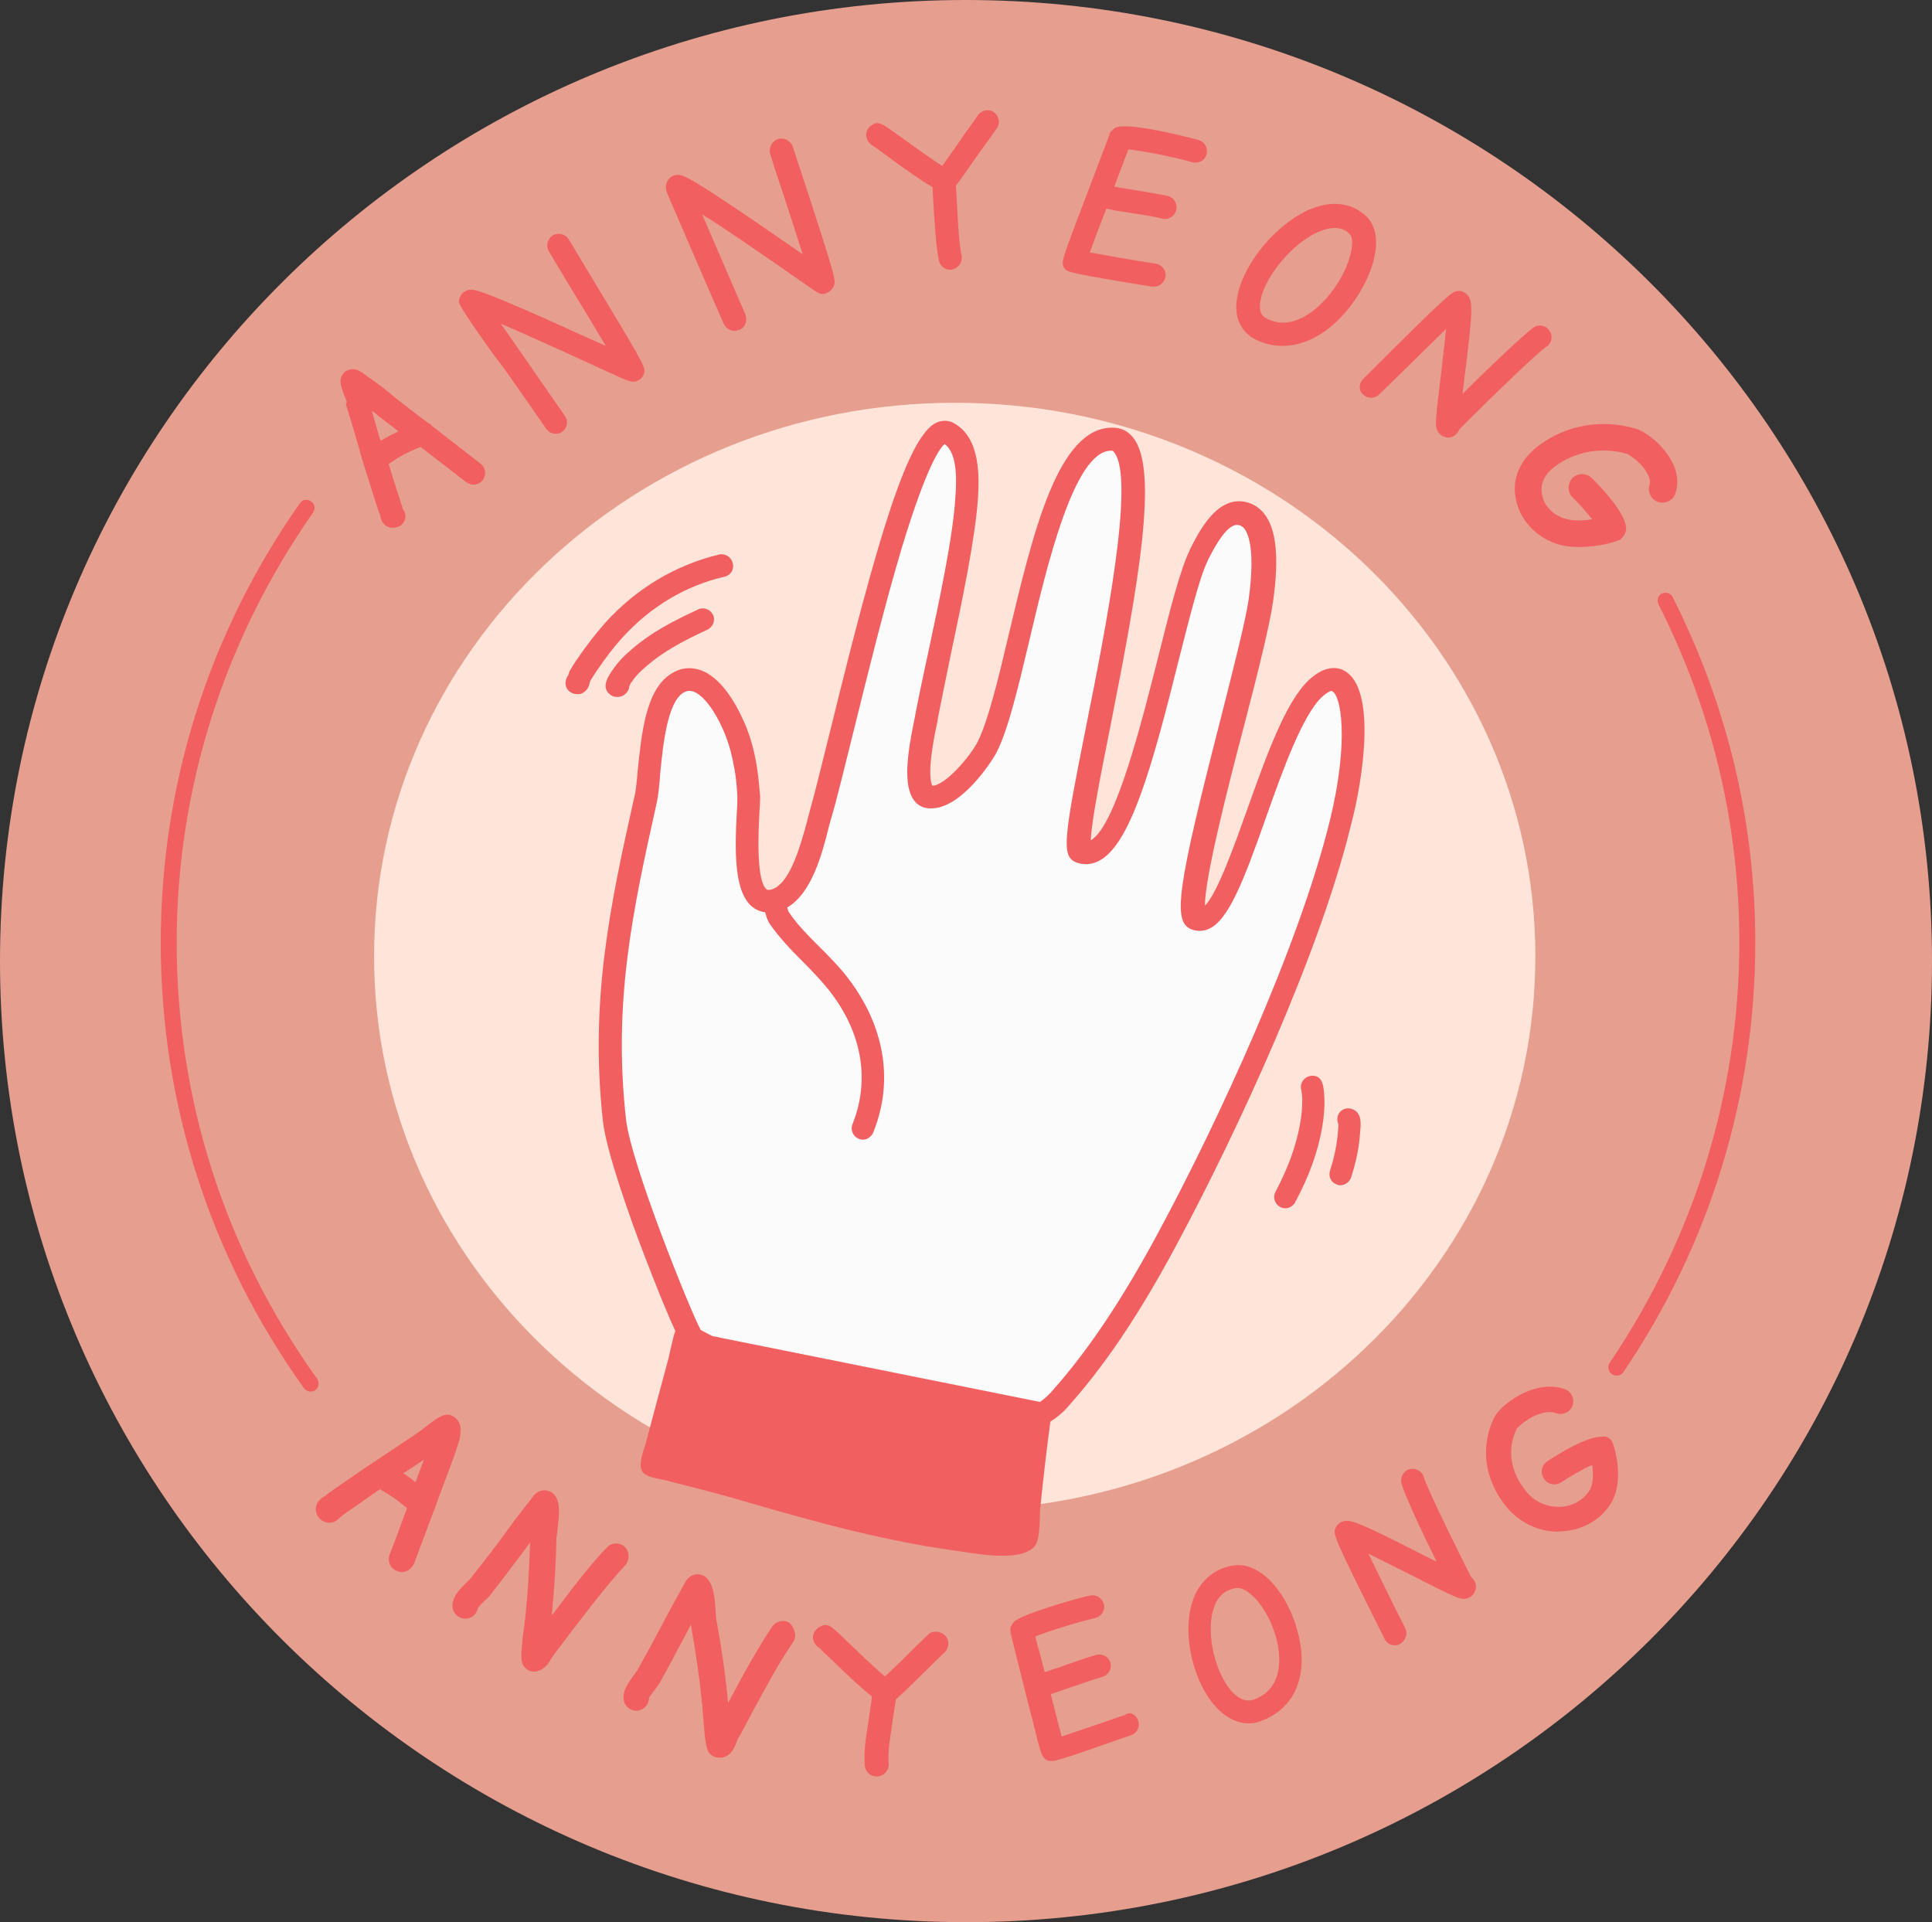 <?xml version="1.0" encoding="UTF-8" standalone="no"?><svg xmlns="http://www.w3.org/2000/svg" xmlns:xlink="http://www.w3.org/1999/xlink" fill="#000000" height="409" preserveAspectRatio="xMidYMid meet" version="1" viewBox="0.0 0.0 411.1 409.0" width="411.1" zoomAndPan="magnify"><rect x="0.0" y="0.0" width="411.1" height="409.0" fill="#333333" stroke="none"/><g id="change1_1"><path clip-rule="evenodd" d="M205.5,0C319,0,411.1,91.5,411.1,204.5s-92,204.5-205.5,204.5S0,317.4,0,204.5S92,0,205.5,0z" fill="#e69f8f" fill-rule="evenodd"/></g><g id="change2_1"><path clip-rule="evenodd" d="M203.2,85.7c68.2,0,123.5,52.7,123.5,117.8s-55.3,117.8-123.5,117.8S79.6,268.5,79.6,203.5S135,85.7,203.2,85.7 z" fill="#fee4d9" fill-rule="evenodd"/></g><g id="change3_1"><path clip-rule="evenodd" d="M147.7,284.9c-0.6,1.1-15.6-35.9-16.8-46.6c-2.7-24.8,1.3-44.2,6.6-67.9c1.3-5.9,0.8-21.4,6.8-25.1 c5.3-3.2,10,4.8,11.7,8.6c1.2,2.7,2,5.5,2.6,8.3c0.4,2.3,0.7,4.6,0.9,6.9c0.3,3.4-3.1,26.1,6.2,22.2c5.6-2.4,7.6-13.1,9.1-18.1 c5.1-17.7,19.1-85.4,27.2-81.2c4.4,2.3,4.2,9.6,3.9,13.7c-0.8,12.3-6.4,34.8-8.6,47c-0.4,2.3-4,16.6,1,16.8 c4.4,0.2,10.5-7.8,12-10.7c6.9-13.3,11.9-65.7,26.6-65.4c14.3,0.2-10.8,86-6.6,87.7c11,4.4,19.3-51.4,25-62.8c1.5-3,4.6-9.6,8.9-9.2 c6.7,0.8,4.9,14.5,4.4,18.5c-1.9,13.7-18.2,65.8-13.7,67.8c7.6,3.4,15.4-39.8,25.2-49c8.1-7.6,10,8.8,5.2,28.6 c-6.7,27.5-24.3,65.2-36.7,88.3c-10,18.6-17.5,28.1-23.2,34.5C214,310.8,177.6,301.3,147.7,284.9z" fill="#fbfbfb" fill-rule="evenodd"/></g><g id="change4_1"><path clip-rule="evenodd" d="M286.2,142.8c-1.3-0.8-4-1.5-7.7,1.9c-5,4.7-9.1,16.3-13.1,27.5c-2.6,7.3-6.4,18-9,20.5 c-0.1-5.7,4.9-25.3,8.4-38.6c2.8-10.8,5.4-21.1,6.1-26.2c1.3-9.3,0.7-15.3-1.9-18.6c-1.2-1.5-2.8-2.4-4.6-2.6 c-5.8-0.7-9.4,6.7-11.2,10.2l-0.1,0.3c-1.9,3.9-4.1,12.3-6.5,22c-3.7,14.6-9.2,36.6-14.5,39.6c0.1-3.8,2.2-14.4,4.1-23.9 c6.1-30.8,10.4-55,4.9-61.8c-1.1-1.4-2.6-2.1-4.3-2.1c-11.7-0.2-17,22.4-22.2,44.2c-2.2,9.4-4.4,18.3-6.5,22.5 c-1.6,3.2-6.9,9.4-9.7,9.5c-0.3-0.5-1.2-2.9,0.9-12.9c0.1-0.5,0.2-0.8,0.2-1.1c0.7-3.7,1.7-8.4,2.7-13.4c2.5-11.8,5.3-25.1,5.9-33.8 c0.2-3.8,0.8-12.8-5.2-16c-1.1-0.6-2.4-0.6-3.6-0.1c-6.1,2.8-12.4,23.9-22.4,64.6c-1.9,7.6-3.5,14.2-4.6,18.1 c-0.2,0.7-0.4,1.5-0.6,2.3c-1.3,4.7-3.4,12.6-7.1,14.2c-0.7,0.3-1.2,0.3-1.4,0.2c-2.4-1.7-1.8-12.8-1.6-16.5 c0.1-1.9,0.2-3.1,0.1-3.9c-0.2-2.1-0.4-4.6-0.9-7.2c-0.6-3.1-1.5-6.1-2.8-8.8c-1.2-2.6-4.4-8.9-9.2-10.4c-2-0.6-4-0.4-5.9,0.8 c-5.5,3.3-6.4,12.9-7.2,20.6c-0.2,2.4-0.4,4.6-0.8,6c-4.9,22-9.5,42.8-6.6,68.7c0.7,6.3,5.6,20.1,8.5,27.7 c3.4,8.9,5.5,13.9,6.9,16.9c-0.5,1.3-1.4,5.7-1.5,6c-1.6,5.9-3.2,11.9-4.8,17.9c-0.4,1.5-1.8,4.7-0.6,6.2c1,1.2,4,1.4,5.3,1.8 c4.3,1.1,8.7,2.2,13,3.4c15.8,4.6,31.4,9.1,47.8,11.4c4,0.5,13.5,2.6,17-0.6c1.7-1.5,1.2-6.9,1.5-8.9c0.6-6,1.3-11.9,2.1-17.9 c1.3-0.8,2.5-1.8,3.5-2.9c5.6-6.3,13.3-15.9,23.5-35c12.8-23.9,30.2-61.5,36.9-88.8C290.2,165.3,292.8,146.7,286.2,142.8z M283,174.5c-6.6,26.9-23.8,64.1-36.5,87.7c-10,18.6-17.5,28-22.9,34.1c-0.7,0.7-1.4,1.4-2.3,2l-69.7-14c-0.8-0.4-1.7-0.9-2.5-1.3 c-2.3-4.3-14.9-35.5-15.9-44.9c-2.8-25.1,1.5-44.6,6.5-67.1c0.4-1.7,0.6-3.9,0.8-6.6c0.6-6,1.5-14.9,4.9-17c0.7-0.4,1.3-0.5,2-0.3 c2.3,0.7,4.8,4.4,6.3,7.8c1.1,2.4,1.9,5,2.4,7.8c0.5,2.3,0.7,4.7,0.8,6.7c0,0.5,0,1.9-0.1,3.2c-0.5,8.8-0.6,17.7,3.6,20.6 c0.6,0.4,1.4,0.8,2.4,0.9c0.3,1.1,0.6,1.9,1,2.5c2.1,3,4.6,5.6,7.1,8.1c2,2,3.8,3.9,5.5,6c7,8.9,8.8,19,5,28.5 c-0.5,1.2,0.1,2.6,1.3,3.1c0.3,0.1,0.6,0.2,0.9,0.2c0.9,0,1.8-0.6,2.2-1.5c4.5-11.1,2.4-22.9-5.6-33.2c-1.8-2.3-3.9-4.4-5.9-6.4 c-2.4-2.4-4.7-4.7-6.5-7.4c-0.1-0.1-0.1-0.4-0.3-0.9c5.2-3,7.4-11.3,8.8-16.9c0.2-0.8,0.4-1.6,0.6-2.2c1.2-4,2.8-10.7,4.7-18.3 c3-12.1,6.7-27.2,10.4-39.5c5.3-17.4,8.1-21,9-21.7c2.9,2,2.5,8.4,2.3,11.2c-0.5,8.4-3.3,21.5-5.8,33.2c-1.1,5-2.1,9.8-2.8,13.5 c0,0.2-0.1,0.5-0.2,1c-1.4,6.9-2.4,13.7,0,16.9c0.8,1.1,2,1.7,3.4,1.7c6.5,0.3,13.2-10,14.2-12c2.4-4.7,4.5-13.5,6.9-23.6 c3.8-16.2,9.6-40.5,17.4-40.5c0,0,0,0,0.1,0c0.2,0,0.4,0,0.6,0.4c4.5,5.6-2,38.3-5.9,57.8c-4.9,24.5-5.4,28.1-2.2,29.4 c1.6,0.6,3.2,0.5,4.8-0.3c6.7-3.4,11.3-19.8,17-42.7c2.3-9,4.4-17.5,6.1-21l0.1-0.3c1-1.9,3.9-7.8,6.4-7.5c0.6,0.1,1,0.3,1.4,0.8 c0.9,1.2,2.3,4.8,0.9,15c-0.7,4.8-3.3,14.9-6,25.6c-9.2,35.8-10.2,42.9-6.3,44.6c1.2,0.5,2.5,0.5,3.7,0c4.3-1.8,7.5-10.2,12.3-23.8 c3.6-10.2,7.8-21.8,11.9-25.6c1.2-1.1,1.9-1.3,2-1.3C285.4,147.6,287.1,157.7,283,174.5z M154.2,122.7c-8.3,1.9-15.8,6.4-21.8,13 c-1.9,2.1-3.7,4.5-5.4,7c-0.5,0.8-1.1,1.6-1.5,2.4c0,0,0,0.1,0,0.1c-0.1,0.6-0.4,1.7-1.6,2.3c-0.3,0.2-0.7,0.2-1.1,0.2 c-0.4,0-0.8-0.1-1.2-0.3c-1.2-0.6-1.6-2-1-3.2c0.1-0.2,0.2-0.4,0.3-0.5c0.1-0.3,0.2-0.6,0.3-0.9c0.6-1,1.2-2,1.8-2.8 c1.8-2.7,3.8-5.2,5.8-7.5c6.6-7.3,15-12.3,24.2-14.5c1.3-0.3,2.6,0.5,2.9,1.8C156.3,121.1,155.5,122.4,154.2,122.7z M151.7,130.8 c0.6,1.2,0,2.6-1.2,3.2c-5.2,2.4-9.3,4.6-12.9,7.7c-1.4,1.2-2.4,2.2-3.1,3.3c-0.2,0.2-0.4,0.6-0.6,1c0,0.7-0.4,1.3-1,1.8 c-0.5,0.4-1.1,0.5-1.6,0.5c-0.7,0-1.3-0.3-1.7-0.7c-1.6-1.5-0.3-3.6,1-5.4c1-1.4,2.2-2.7,3.9-4.1c3.9-3.4,8.4-5.8,14-8.4 C149.7,129.1,151.1,129.6,151.7,130.8z M281.8,233.6c0.1,2-0.1,4.2-0.5,6.5c-0.9,5-2.7,10.1-5.7,15.7c-0.4,0.8-1.3,1.3-2.1,1.3 c-0.4,0-0.8-0.1-1.1-0.3c-1.2-0.6-1.6-2.1-1-3.2c2.7-5.1,4.4-9.8,5.2-14.3c0.4-2,0.5-3.8,0.5-5.5c0-0.2-0.1-1.4-0.2-1.9 c-0.1-0.2-0.1-0.4-0.1-0.6c0-1.3,1.1-2.4,2.4-2.4c0,0,0,0,0,0C281.6,228.8,281.7,231.5,281.8,233.6z M284.6,252.1 c-1.3-0.4-2-1.7-1.6-3c1-3.1,1.5-5.8,1.7-8.3l0-0.2c0.1-0.7,0.1-1.1,0.1-1.4c-0.3-0.6-0.3-1.4,0-2.1c0.6-1.2,2-1.6,3.2-1 c1.8,0.9,1.6,3,1.4,4.9l0,0.1c-0.2,2.9-0.8,6-1.9,9.4c-0.3,1-1.3,1.7-2.3,1.7C285.1,252.2,284.8,252.2,284.6,252.1z M73.6,86 c0.9,2.9,1.8,5.9,2.6,8.7c0.5,1.8,1,3.6,1.6,5.4c0.8,2.5,1.6,5.1,2.3,7.3c0.2,0.7,0.5,1.5,0.8,2.2l0,0.1c0.1,0.6,0.4,2,1.9,2.5 c0.3,0.1,0.6,0.1,0.9,0.1c0.6,0,1.2-0.2,1.7-0.6c1-0.9,1.2-2.4,0.3-3.4c0-0.1-0.1-0.3-0.1-0.5c-0.3-0.7-0.5-1.4-0.7-2.1 c-0.7-2.1-1.5-4.6-2.2-7c0,0,0,0,0,0l0.2-0.1c0.6-0.4,1.2-0.8,1.8-1.2c1.5-0.9,3.1-1.6,4.8-2.3c3.2,2.5,6.5,5,9.7,7.5 c1.1,0.8,2.6,0.7,3.5-0.4c0.8-1.1,0.7-2.6-0.4-3.5c-3.4-2.7-7-5.4-10.4-8.1c-0.2-0.3-0.5-0.5-0.8-0.6c-0.4-0.3-0.8-0.6-1.2-0.9 c-2.2-1.7-4.5-3.4-6.7-5.2l-0.2-0.2c-1.6-1.3-3.3-2.6-5.1-3.8l-0.1-0.1c-0.9-0.7-2.2-1.6-3.6-1.1c-0.7,0.2-1.2,0.7-1.5,1.3 c-0.5,1.1-0.3,2,1.1,5.5L73.6,86z M79.7,87.8l0.2,0.2c1.6,1.3,3.3,2.5,4.9,3.8c-0.9,0.4-1.9,0.9-2.8,1.4c-0.3,0.2-0.7,0.4-1,0.6 c0-0.2-0.1-0.3-0.2-0.5c-0.6-2-1.1-4-1.7-5.9C79.4,87.6,79.5,87.7,79.7,87.8z M97.1,301.9c-1.9-1.9-3.7-0.5-6.8,1.9l-0.2,0.2 c-2.5,1.8-5.2,3.5-7.7,5.2c-1.6,1.1-3.2,2.1-4.8,3.2c-2.2,1.5-4.5,3.1-6.4,4.4c-0.7,0.5-1.3,0.9-1.9,1.4l-0.1,0.1 c-0.6,0.3-2.1,1.2-2,3c0.1,1.1,0.7,2,1.8,2.5c1.2,0.5,2.5,0.1,3.3-0.9c0.1-0.1,0.3-0.2,0.4-0.3c0.6-0.5,1.2-0.9,1.8-1.3 c1.9-1.3,4.1-2.9,6.3-4.4c0,0,0,0,0.1,0c0.1,0,0.1,0.1,0.1,0.1l0.2,0.1c0.6,0.3,1.2,0.7,1.8,1.1c1.3,0.8,2.4,1.7,3.6,2.7 c-1.2,3.3-2.4,6.6-3.7,9.9c-0.5,1.4,0.2,3,1.6,3.5c0.3,0.1,0.7,0.2,1,0.2c1.1,0,2.1-0.7,2.6-1.8c1.4-3.7,2.8-7.5,4.2-11.2 c0.2-0.3,0.3-0.7,0.4-1c0.1-0.4,0.3-0.8,0.4-1.2c0.9-2.4,1.8-4.8,2.7-7.2l0.1-0.3c0.7-1.8,1.3-3.6,1.9-5.6 C97.9,305.1,98.5,303.3,97.1,301.9z M85.8,313.5c1.5-1,2.9-1.9,4.4-2.9c-0.6,1.6-1.2,3.2-1.8,4.8C87.6,314.7,86.8,314.1,85.8,313.5 C85.8,313.5,85.8,313.5,85.8,313.5z M100.9,69.6c-3.5-5.2-3.5-5.2-3-6.4c0.3-0.8,1-1.3,1.8-1.5c1-0.2,1.7-0.4,17,6.4 c4.4,2,9,4.1,12.2,5.5c-3-5.1-7.4-12.2-9.7-16.1c-1.2-1.9-2-3.4-2.4-4c-0.7-1.2-0.3-2.7,0.8-3.4c1.2-0.7,2.7-0.3,3.4,0.8 c0.4,0.7,1.3,2.1,2.4,4c13.8,22.8,13.8,23,13.7,24.2c-0.1,0.8-0.6,1.5-1.2,1.8c-1,0.5-1.5,0.6-5.3-1.2c-4.8-2.2-16.5-7.6-24-10.8 c3.8,5.5,9.4,13.5,13.6,19.6c0.8,1.1,0.5,2.6-0.6,3.4c-0.4,0.3-0.9,0.4-1.4,0.4c-0.8,0-1.5-0.4-2-1.1c0,0-4.5-6.5-9-12.9 C104.8,75.3,102.6,72,100.9,69.6z M133,333.1c-2.6,2.8-5,5.8-7.2,8.6c-1.2,1.6-2.5,3.2-3.7,4.8l-0.4,0.5c-1.3,1.8-2.7,3.5-4,5.3 c0,0.1-0.1,0.2-0.2,0.3c-0.6,1.1-1.5,2.6-3.2,3c-0.2,0.1-0.4,0.1-0.6,0.1c-0.7,0-1.3-0.2-1.8-0.7c-0.9-0.8-1.2-1.6-0.8-5.2 c0.1-1.1,0.2-2.3,0.4-3.4c0.1-0.8,0.2-1.6,0.3-2.5c0.5-4.8,0.8-9.9,1-15.7c-0.1,0.2-0.3,0.4-0.4,0.5l-0.7,1c-2.6,3.5-5,6.6-7.3,9.6 c-0.3,0.4-0.8,0.9-1.3,1.3c-0.4,0.4-1.2,1.2-1.4,1.6c-0.3,1.4-1.6,2.4-3,2.2c-1.5-0.2-2.6-1.5-2.4-3.1c0.2-1.9,1.8-3.4,3-4.6 c0.3-0.3,0.6-0.6,0.8-0.8c2.3-2.9,4.7-6,7.3-9.5l0.7-1c1.1-1.5,2.2-3,3.4-4.5c0.3-0.3,0.5-0.7,0.8-1l0.6-0.8c0.7-1,1.5-2,2.9-2 c0.8,0,1.7,0.4,2.2,1c1.3,1.6,1,4.1,0.6,7.7c-0.1,0.5-0.1,1.1-0.2,1.3c-0.1,6.1-0.5,11.5-1,16.6c0,0,0.1-0.1,0.1-0.1l0.4-0.5 c1.2-1.6,2.5-3.2,3.7-4.9c2.3-2.9,4.7-6,7.5-8.9c1-1.1,2.8-1.2,3.9-0.1C134,330.2,134,332,133,333.1z M142.3,41.9 c-0.5-1.1-1-2.3-0.2-3.5c0.4-0.7,1.2-1.2,2.1-1.2c1.2,0,2.1-0.1,26.6,16.9c-1.6-5-3.7-11.6-5.1-15.7c-0.9-2.6-1.5-4.7-1.8-5.6 c-0.4-1.3,0.3-2.7,1.6-3.2c1.3-0.4,2.7,0.3,3.2,1.6c0.3,0.9,0.9,2.9,1.8,5.5c7.5,22.9,7.4,23,6.9,24.2c-0.3,0.7-0.9,1.2-1.6,1.5 c-1.2,0.4-1.5,0.1-3.7-1.4c-11.6-8.1-18.5-12.8-22.7-15.4c3.4,7.9,9.1,21.1,9.2,21.3c0.5,1.3,0,2.8-1.3,3.3c-0.3,0.1-0.7,0.2-1,0.2 c-1,0-1.9-0.6-2.3-1.5C153.5,67.9,142.6,42.6,142.3,41.9z M168.7,349.5c-2.1,3.1-4,6.3-5.6,9.3c-0.9,1.7-1.9,3.4-2.8,5.1l-0.3,0.6 c-1,1.9-2,3.8-3.1,5.7c0,0.1-0.1,0.2-0.1,0.3c-0.4,1.1-1.1,2.9-2.8,3.4c-0.3,0.1-0.6,0.1-0.9,0.1c-0.5,0-1-0.1-1.5-0.4 c-0.9-0.6-1.3-1-1.7-5c-0.1-1.2-0.2-2.3-0.3-3.5c-0.1-0.8-0.1-1.7-0.2-2.5c-0.5-5.2-1.3-10.7-2.4-16.9c-0.2,0.3-0.3,0.6-0.5,1 l-0.6,1.1c-2,3.8-3.8,7.2-5.6,10.4c-0.3,0.5-0.7,1-1.1,1.5c-0.3,0.4-0.9,1.2-1.1,1.6c0,1.4-1.1,2.6-2.5,2.7c-1.5,0.1-2.8-1-2.9-2.5 c-0.2-2,1.2-3.7,2.2-5.1c0.2-0.3,0.5-0.7,0.6-0.8c1.8-3.2,3.6-6.5,5.6-10.3l0.6-1.1c0.8-1.6,1.7-3.2,2.6-4.8 c0.2-0.4,0.4-0.7,0.6-1.1c0.2-0.3,0.3-0.6,0.5-0.9c0.5-1,1.1-2.1,2.6-2.4c0.8-0.1,1.7,0.1,2.3,0.7c1.5,1.4,1.8,4,2,7.5 c0,0.5,0.1,1.1,0.1,1.3c1.2,6.4,2,12.2,2.5,17.6c0,0.1,0,0.2,0,0.3c0.1-0.2,0.2-0.5,0.4-0.7l0.3-0.6c0.9-1.7,1.9-3.5,2.8-5.2 c1.7-3,3.7-6.5,5.9-9.8c0.9-1.2,2.6-1.6,3.8-0.7C169.2,346.6,169.6,348.3,168.7,349.5z M184.4,29.3c-0.3-1,0.2-2.1,1-2.6 c1.5-1,1.9-0.7,6.2,2.4c2.1,1.5,6.5,4.7,8.9,6.2c1.3-1.8,3.4-4.8,4.9-7c1.1-1.5,2.1-2.9,2.7-3.8c0.8-1.1,2.3-1.4,3.4-0.6 c1.1,0.8,1.4,2.3,0.6,3.4c-0.6,0.9-1.6,2.3-2.7,3.8c-1.4,1.9-2.9,4.1-4.1,5.8c-0.8,1.1-1.4,2-1.9,2.6c0,0.5,0.1,1,0.1,1.7 c0.2,3.2,0.5,10.8,1.1,13.1c0.3,1.3-0.5,2.6-1.8,3c-0.2,0-0.4,0.1-0.6,0.1c-1.1,0-2.1-0.7-2.4-1.9c-0.6-2.6-1-8.6-1.3-14.1 c0-0.7-0.1-1.2-0.1-1.6c-2.1-1.2-5.3-3.4-9.9-6.8c-1.1-0.8-2.3-1.7-2.8-2C185.2,30.7,184.6,30.1,184.4,29.3z M201.1,348 c1,1,0.9,2.6-0.1,3.6c-1.2,1.1-2.4,2.3-3.5,3.4c-1.5,1.5-3.1,3-4.7,4.6l-0.1,0.1c-0.9,0.8-1.6,1.5-2.1,1.9c0,0.1,0,0.2,0,0.3 c-0.1,0.6-0.2,1.2-0.3,1.8c-0.1,0.6-0.2,1.3-0.3,1.9c-0.1,0.7-0.2,1.5-0.3,2.2c-0.4,2.6-0.8,5.1-0.6,7.5c0.1,1.4-1,2.6-2.4,2.7 c-0.1,0-0.1,0-0.2,0c-1.3,0-2.4-1-2.5-2.4c-0.2-2.9,0.2-5.8,0.7-8.6c0.1-0.7,0.2-1.4,0.3-2.2c0.1-0.7,0.2-1.3,0.3-2 c0.1-0.6,0.2-1.2,0.2-1.8c0,0,0,0,0-0.1c-1.9-1.4-4.7-4-8.7-7.9c-1-0.9-2.1-2-2.5-2.4c-0.7-0.4-1.2-1.1-1.3-2c-0.1-1,0.5-2,1.5-2.5 c1.7-0.8,2.1-0.4,5.9,3.3c1.9,1.8,5.8,5.6,7.9,7.3c0.3-0.2,0.6-0.5,1-0.9l0.2-0.2c1.6-1.5,3.1-3,4.6-4.5c1.2-1.2,2.4-2.3,3.6-3.5 C198.5,347,200.1,347,201.1,348z M227,52.7c0.5-1.4,1.2-3.2,2-5.4c1.6-4.2,3.6-9.5,5.1-13.4c0.9-2.5,1.7-4.4,2-5.3c0,0,0,0,0-0.1 c0-0.1,0.1-0.2,0.1-0.2c0-0.1,0.1-0.1,0.1-0.2c0-0.1,0.1-0.1,0.2-0.2c0-0.1,0.1-0.1,0.2-0.2c0.1-0.1,0.1-0.1,0.2-0.2 c0.1-0.1,0.1-0.1,0.2-0.2c0,0,0,0,0.1,0c0,0,0.1,0,0.1-0.1c0.4-0.2,0.9-0.3,1.4-0.3c4.7-0.3,16.3,2.9,16.4,2.9 c1.3,0.4,2,1.8,1.6,3.1c-0.3,1.1-1.3,1.7-2.4,1.7c-0.2,0-0.5,0-0.7-0.1c-2.9-0.9-10.3-2.4-13.5-2.7c-0.4,1-0.9,2.3-1.4,3.7 c-0.5,1.2-1,2.7-1.6,4.2c0.9,0.2,2.3,0.4,3.5,0.6c2.9,0.5,6.1,1,7.9,1.4c1.3,0.3,2.1,1.7,1.8,3c-0.3,1.1-1.3,1.9-2.4,1.9 c-0.2,0-0.4,0-0.6-0.1c-1.5-0.4-4.8-0.9-7.4-1.3c-2.1-0.3-3.5-0.6-4.5-0.8c-1.4,3.6-2.7,7.1-3.5,9.3c3.2,0.6,8.8,1.6,14,2.4 c1.4,0.2,2.3,1.5,2.1,2.8c-0.2,1.2-1.3,2.1-2.4,2.1c-0.1,0-0.3,0-0.4,0c-10.7-1.7-16.6-2.8-17.6-3.2C225.4,57.1,226.1,55.3,227,52.7 z M242.2,366.1c0.4,1.3-0.2,2.7-1.5,3.1c-6.9,2.4-15.3,5.4-16.6,5.5c-0.1,0-0.2,0-0.4,0c-1.8,0-2.1-1.4-2.8-3.9 c-0.3-1.3-0.8-3.1-1.3-5.2c-1.1-4.1-2.3-9.2-3.3-13c-0.6-2.5-1.1-4.4-1.3-5.3c0,0,0-0.1,0-0.1c0-0.1,0-0.2,0-0.3c0-0.1,0-0.1,0-0.2 c0-0.1,0-0.2,0-0.2c0-0.1,0-0.2,0-0.2c0-0.1,0-0.1,0.1-0.2c0-0.1,0.1-0.2,0.1-0.2c0,0,0-0.1,0.1-0.1c0.4-0.9,0.8-1.5,7.8-3.8 c3.5-1.1,7.2-2.2,8.9-2.5c1.3-0.3,2.6,0.6,2.9,1.9c0.3,1.3-0.6,2.6-1.9,2.9c-2.8,0.6-9.7,2.7-12.7,3.9c0.2,0.9,0.5,2.1,0.9,3.4 c0.3,1.2,0.7,2.7,1.1,4.2c0.9-0.3,2.3-0.8,3.6-1.2c2.7-1,5.7-2,7.4-2.5c1.3-0.3,2.6,0.4,3,1.7c0.3,1.3-0.4,2.6-1.7,3 c-1.5,0.4-4.6,1.5-7,2.3c-1.8,0.6-3.1,1.1-4,1.4c0.9,3.5,1.7,6.8,2.3,9c3-1,8.5-2.9,13.5-4.6C240.4,364.1,241.7,364.8,242.2,366.1z M266.9,72.1c1.9,1,3.9,1.5,6,1.5c5.2,0,10.7-3.2,15-9.2c4.5-6.2,6.9-14.5,2.8-18.4c-3-2.8-7.1-3.4-11.6-1.6 c-7.8,3.1-15.5,12.8-16,20.1C262.8,67.9,264.2,70.6,266.9,72.1z M268.1,64.9c0.3-5.3,6.9-13.4,12.8-15.7c1.2-0.5,2.2-0.7,3.1-0.7 c1.9,0,2.8,0.9,3.2,1.3c1.2,1.1,0.4,6.4-3.4,11.7c-3.5,4.9-9.2,9.1-14.4,6.2C268.7,67.3,268,66.7,268.1,64.9z M262.5,333.1 c-4.2,0.6-7.4,3.4-8.8,7.8c-2.3,7.2,0.4,17.9,5.7,23c1.9,1.8,4.1,2.8,6.3,2.8c1,0,2-0.2,2.9-0.6c7-2.7,9.9-9.8,7.6-18.6 C274.3,339.7,268.6,332.2,262.5,333.1z M266.9,361.6c-0.5,0.2-2.1,0.8-4.3-1.2c-3.9-3.7-6.1-12.7-4.4-18c0.8-2.7,2.4-4.1,4.9-4.5 c0.1,0,0.2,0,0.3,0c2.5,0,6.6,4.6,8.2,10.8C272.4,351.7,273.5,359.1,266.9,361.6z M290.1,80.6c18.7-18.7,19-18.7,20.3-18.7 c0.7,0,1.3,0.3,1.8,0.8c1.2,1.3,1.3,2.9-0.6,17.8c-0.1,1.1-0.3,2.2-0.4,3.3c5.1-5.1,13-12.6,15.1-14.1c1.1-0.8,2.7-0.5,3.4,0.7 c0.8,1.1,0.5,2.7-0.7,3.4c-2.6,1.8-16.6,15.6-18.4,17.5c-0.6,1.2-1.4,1.8-2.4,1.8c-0.1,0-0.1,0-0.2,0c-1-0.1-1.9-0.8-2.3-1.8 c-0.3-1-0.2-2.6,0.9-11.5c0.3-2.8,0.8-6.7,1.1-9.8c-4.5,4.4-11.5,11.3-14.2,13.9c-1,1-2.5,1-3.5,0C289.1,83.1,289.1,81.6,290.1,80.6 z M313,335.5c1.3,1.2,1.2,2.4,0.8,3.2c-0.4,1-1.5,1.6-2.6,1.5c-1-0.1-2.6-0.8-10.8-5c-2.6-1.3-6.2-3.1-9.2-4.6 c2.4,5,6,12.3,7.8,15.8c0.6,1.2,0.1,2.7-1.1,3.4c-0.4,0.2-0.7,0.3-1.1,0.3c-0.9,0-1.8-0.5-2.2-1.4c-11.1-22.2-11-22.3-10.4-23.6 c0.3-0.7,0.9-1.2,1.6-1.4c1.6-0.4,3.2,0.1,16.9,7.1c1,0.5,2,1,3,1.5c-3-6-6.9-14.4-7.5-16.7c-0.3-1.3,0.5-2.7,1.8-3 c1.3-0.3,2.7,0.5,3,1.8C303.8,317.1,311.8,333.2,313,335.5z M327.3,94.9c5.9-4.5,13.6-5.8,20.7-3.7c2.4,0.7,6,3.6,7.8,7.1 c1.2,2.3,1.4,4.6,0.7,6.7c-0.5,1.5-2.2,2.3-3.7,1.8c-1.5-0.5-2.3-2.2-1.8-3.7c0.2-0.6,0.1-1.3-0.4-2.2c-1.1-2.3-3.7-4-4.3-4.3 c-5.3-1.6-11.1-0.6-15.5,2.7c-2.1,1.6-3.1,3.6-2.7,5.8c0.3,2.3,2.1,4.3,4.7,5.2c1.7,0.6,4.1,0.5,6,0.2c-1.1-1.4-2.6-3.1-4.2-4.7 c-1.1-1.1-1.1-2.9,0-4.1c1.1-1.1,2.9-1.1,4.1,0c2.6,2.6,7,7.4,7.3,10.5c0.1,1-0.4,1.9-1.1,2.5c-0.6,0.5-4.6,1.7-8.9,1.7 c-1.7,0-3.5-0.2-5.1-0.8c-4.5-1.6-7.7-5.4-8.4-9.7C321.7,101.8,323.5,97.8,327.3,94.9z M343.1,306.9c0.3,0.6,2.6,7.6-0.1,12.6 c-2,3.6-5.8,5.9-10.2,6.3c-0.4,0-0.9,0.1-1.3,0.1c-4.2,0-8.1-1.9-10.9-5.2c-4.7-5.7-5.7-12.8-2.7-19c1.4-2.9,8.8-8.4,15.1-6.1 c1.4,0.5,2.1,2.1,1.6,3.5c-0.5,1.4-2.1,2.1-3.5,1.6c-3.2-1.2-7.8,2.4-8.4,3.4c-2.1,4.3-1.3,9.2,2.1,13.3c1.9,2.3,4.6,3.4,7.5,3.2 c2.6-0.2,4.8-1.6,6-3.6c0.8-1.4,0.7-3.6,0.5-5.3c-1.8,0.8-4.3,2.2-6.6,3.7c-1.2,0.8-2.9,0.5-3.7-0.8c-0.8-1.2-0.5-2.9,0.8-3.7 c2.4-1.6,8.4-5.3,11.6-5.2C341.8,305.5,342.7,306,343.1,306.9z M373.5,200.6c0,32.7-9.7,64.3-28.1,91.4c-0.3,0.5-0.9,0.7-1.4,0.7 c-0.3,0-0.7-0.1-1-0.3c-0.8-0.5-1-1.6-0.5-2.4c18-26.6,27.6-57.5,27.6-89.5c0-25.2-5.8-49.4-17.2-71.9c-0.4-0.8-0.1-1.9,0.7-2.3 c0.8-0.4,1.9-0.1,2.3,0.7C367.6,150.2,373.5,174.9,373.5,200.6z M67.1,295.8c-0.3,0.2-0.6,0.3-1,0.3c-0.5,0-1-0.2-1.4-0.7 c-20-27.9-30.5-60.7-30.5-94.8c0-33.5,10.2-65.9,29.6-93.5c0.5-0.8,1.6-1,2.4-0.4c0.8,0.5,1,1.6,0.4,2.4c-18.9,27-29,58.7-29,91.5 c0,33.4,10.3,65.5,29.9,92.8C68,294.2,67.8,295.3,67.1,295.8z" fill="#f15f60" fill-rule="evenodd"/></g></svg>